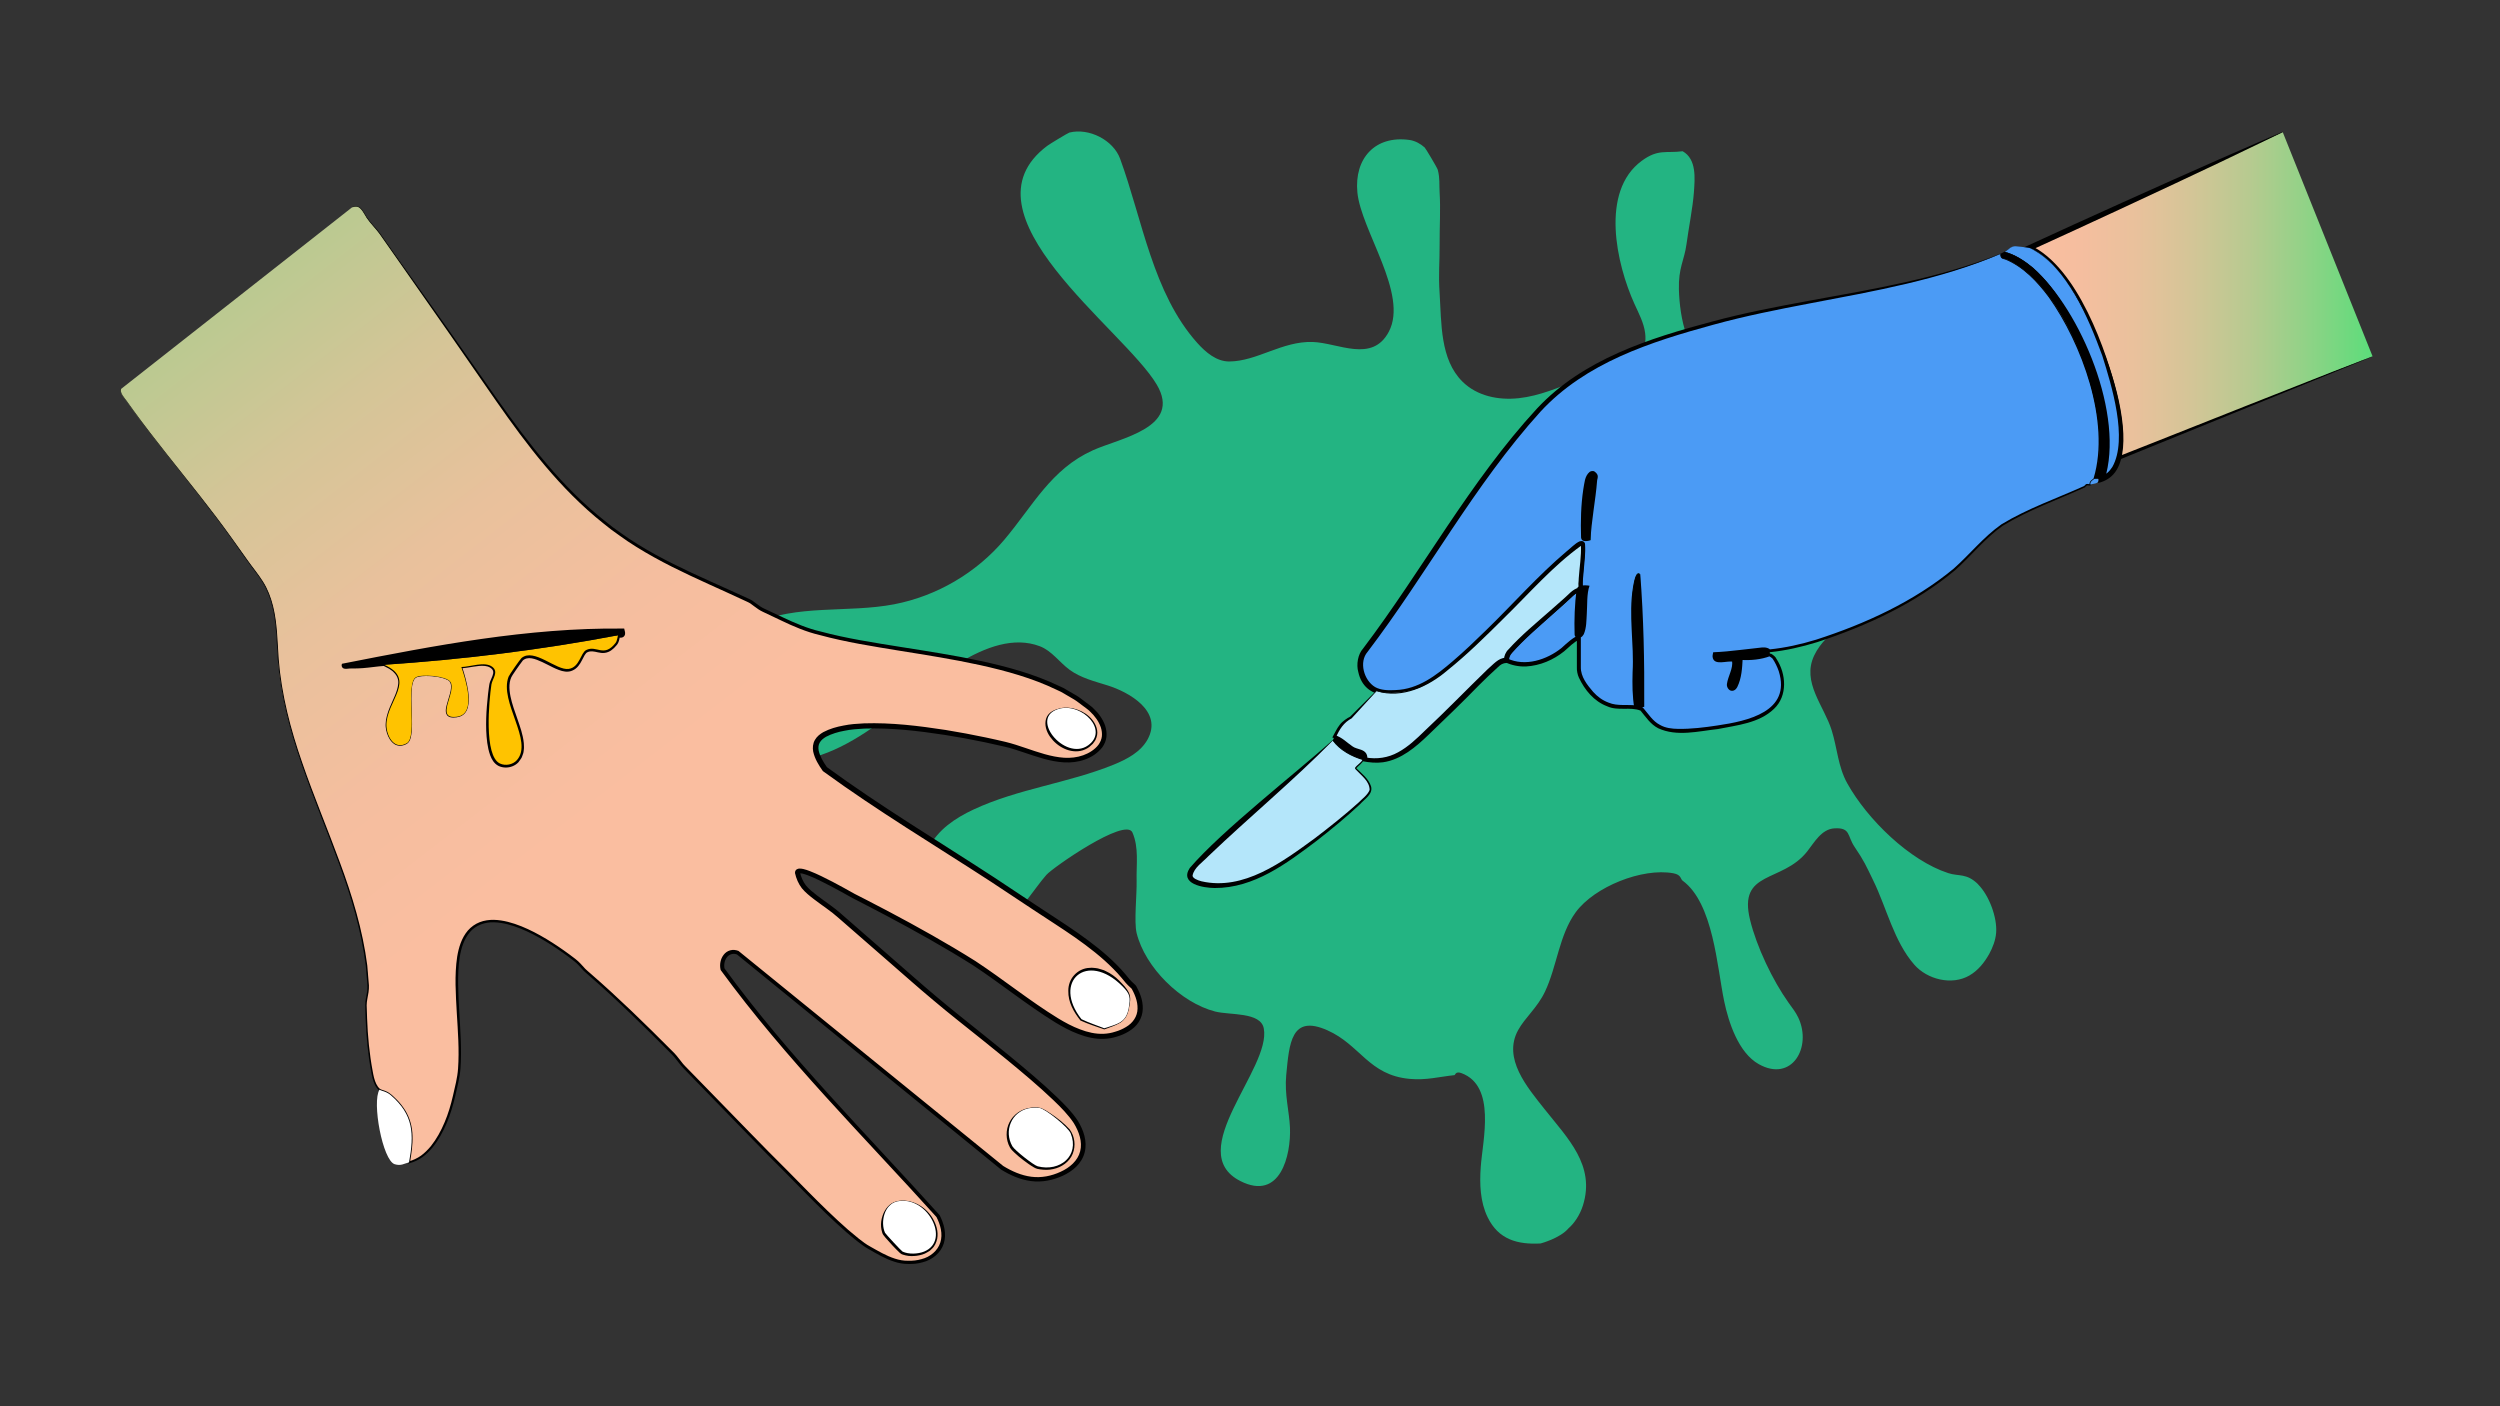 <?xml version="1.0" encoding="UTF-8"?>
<svg xmlns="http://www.w3.org/2000/svg" version="1.1" xmlns:xlink="http://www.w3.org/1999/xlink" viewBox="0 0 453.54 255.12">
  <rect x="0" y="0" width="453.54" height="255.12" fill="#333333" stroke="none"/>
  <!-- Generator: Adobe Illustrator 29.5.1, SVG Export Plug-In . SVG Version: 2.1.0 Build 141)  -->
  <defs>
    <style>
      .st0 {
        fill: url(#_Безымянный_градиент_61);
      }

      .st1 {
        fill: #4b9bf5;
      }

      .st2 {
        fill: #fff;
      }

      .st3 {
        fill: #ffc300;
      }

      .st4 {
        fill: #b4e6fa;
      }

      .st5 {
        fill: #23b482;
      }

      .st6 {
        fill: #77b6f3;
      }

      .st7 {
        fill: url(#_Безымянный_градиент_6);
      }
    </style>
    <linearGradient id="_Безымянный_градиент_6" data-name="Безымянный градиент 6" x1="368.17" y1="53.51" x2="430.42" y2="53.51" gradientUnits="userSpaceOnUse">
      <stop offset="0" stop-color="#fabea0"/>
      <stop offset=".15" stop-color="#f5be9f"/>
      <stop offset=".31" stop-color="#e9c19c"/>
      <stop offset=".47" stop-color="#d4c597"/>
      <stop offset=".64" stop-color="#b7ca90"/>
      <stop offset=".8" stop-color="#92d287"/>
      <stop offset=".97" stop-color="#64db7c"/>
      <stop offset="1" stop-color="#5bdd7a"/>
    </linearGradient>
    <linearGradient id="_Безымянный_градиент_61" data-name="Безымянный градиент 6" x1="115.28" y1="142.82" x2="2.06" y2="-3.46" xlink:href="#_Безымянный_градиент_6"/>
  </defs>
  <g id="_Слой_11" data-name="Слой_11">
    <path class="st5" d="M358.88,160.44c-2.11-2.09-3.52-1.41-5.43-2.04-7.04-2.29-14.66-9.72-18.32-16.28-1.68-3.01-1.82-6.37-2.82-9.59-1.38-4.47-5.5-8.75-3.19-13.61,1.11-2.35,3.15-4.13,5.21-5.72,7.67-5.92,17.63-9.04,24.93-15.08.56-.46,1.05-.98,1.44-1.6.51-.79.84-1.73.93-2.88.39-5.25-2.32-11.25-8.19-11.23-2.66,0-6.15,1.63-8.14,3.39-.65.58-1.39,1.96-2.04,2.71-2.41,2.81-4.46,5.92-6.78,8.82-3.23,4.04-6.18,8.93-10.52,12.21-4.65,3.52-9.46,4.15-7.48-3.42,1.27-4.84,6.91-12.91,8.5-17.62.41-1.2,1.55-7.73,1.36-8.82-.73-4.11-6.35-10.45-10.18-12.21-1.45-.67-4.18-1.25-6.11-2.04-3.18-1.3-4.59-.63-6.11-4.75-.89-2.41-1.29-5.56-1.36-8.14-.11-3.96.98-5.34,1.36-8.14.4-2.96,1.16-6.78,1.36-9.5.18-2.54.52-6.02-2.04-7.46-3.04.4-4.42-.46-7.41,1.73-7.61,5.58-4.58,18.77-1.36,25.91.78,1.73,1.71,3.43,1.96,5.31.9,6.77-7.71,6.89-12.06,8.53-3.52,1.33-7.06,2.91-10.85,3.32s-7.6-.42-10.21-2.99c-4.11-4.04-3.81-10.72-4.16-16.03-.24-3.64.02-5.51,0-8.82-.02-3.13.19-6.39,0-9.5-.09-1.48.07-2.5-.33-4.08-.09-.37-2.21-3.9-2.38-4.06-.73-.66-1.71-1.21-2.71-1.36-6.28-.9-10.09,3.34-9.5,9.5.67,6.94,9.3,18.45,5.71,25.27-3.02,5.75-9.2,2.01-13.85,1.87-5.52-.16-10.05,3.5-15.09,3.54-2.32.02-4.29-1.66-5.84-3.39-8.05-9.02-9.93-22.34-13.97-33.38-1.24-3.4-5.65-5.65-9.21-4.76-.23.06-3.6,2.09-4.03,2.42-16.41,12.34,13.92,33.23,19.88,43.3,4.62,7.81-6.58,9.68-11.56,11.91-7.64,3.44-10.91,10.1-16.1,16.25-5.08,6.01-12.26,10.21-19.98,11.7-8.46,1.62-17.65-.08-25.66,3.61-5.36,2.47-9.8,7.95-9.15,13.81.76,6.91,8.34,11.46,15.28,11.15s13.17-4.22,18.69-8.44c6.54-5,17.93-16.07,27.27-12.52,2.16.82,3.54,2.9,5.4,4.27,2,1.47,4.47,2.08,6.84,2.82,3.97,1.23,10.11,4.71,7.32,9.8-1.26,2.3-3.75,3.61-6.18,4.6-8.25,3.35-17.34,4.36-25.4,8.13-3.28,1.53-6.51,3.68-8.1,6.93-1.88,3.87-.88,8.94,2.33,11.8s8.37,3.27,11.99.94c2.96-1.89,4.68-5.17,6.99-7.81,1.15-1.32,14.37-10.52,15.61-7.69,1.2,2.75.69,5.81.76,8.73.06,2.56-.49,7.44,0,9.51,1.55,6.26,8.02,12.64,14.25,14.24,2.69.69,8.25.05,8.82,3.06,1.4,7.27-14.73,22.38-4.24,27.7,7.24,3.67,9.2-4.68,8.99-9.72-.12-2.86-1.01-5.99-.68-9.5.56-5.84.9-11.05,7.46-8.14,5.99,2.66,7.5,8.14,14.93,8.82,3.02.28,5.32-.38,8.14-.68.13-.01.19-.77,1.27-.36,6.32,2.35,3.84,12.12,3.49,17.02-.22,3.09-.11,6.31,1.24,9.1,1.97,4.09,5.45,5,9.61,4.78,0,0,3.55-.93,5.08-2.76,1-.85,2.05-2.37,2.61-4.14,2.28-7.26-2.75-12.16-6.93-17.43-3.21-4.05-7.64-9.22-4.84-14.35,1.27-2.32,3.49-4.07,4.88-6.99,2.18-4.59,2.58-10.34,5.6-14.44,3.4-4.61,12.05-8.08,17.69-7.05,1.47.27,1.29,1.06,1.68,1.34,5.59,4.09,6.25,15.68,7.54,21.86.8,3.84,2.59,9.35,6.26,11.42,6.01,3.38,9.7-3.04,7.2-8.41-.46-.98-1.14-1.84-1.78-2.73-2.91-4.09-5.8-10.18-6.98-15.02-2.22-9.06,5.77-6.64,10.35-12.4,1.3-1.64,2.6-4.08,4.97-4.21,2.96-.16,2.27,1.35,3.65,3.38,1.75,2.59,2.05,3.35,3.39,6.11,2.41,4.93,3.75,11.05,7.44,15.25,2.34,2.67,6.8,3.81,10,1.95,1.54-.89,2.71-2.33,3.58-3.9.65-1.19,1.15-2.48,1.26-3.83.22-2.77-1.27-6.81-3.29-8.81ZM286.1,162.17h0s0,0,0,0h0ZM330.77,149.31h0ZM178.21,165.73c-.4-.09-.98-.38-1.55-.73.82.21,1.73.54,2.58.89-.32-.03-.66-.07-1.02-.15Z"/>
  </g>
  <g id="_Слой_14" data-name="Слой_14">
    <g>
      <g>
        <path class="st1" d="M362.97,46.02c-.07,1.04.59.83,1.17,1.09,10.83,4.82,19.79,28.91,15.8,39.78-.03.08-.86.45-.69,1.04-.17.07-.53-.07-.69,0l-.35.35c-3.98,1.78-11.72,4.81-15.01,6.98-3.02,2-6.79,6.72-10.11,9.29-7.7,5.95-22.35,12.65-32.03,13.51-.06,0-.48-.43-1.17-.37-2.95.28-5.91.77-8.87.89-.53,2.09,1.94.95,3.47,1.21.25,1.47-.66,2.86-.9,4.15-.19,1.02.78,1.6,1.32.61.71-1.3.91-3.61.96-5.1,1.76.09,3.54-.06,5.2-.69.05.09.61.32.84.7,2.64,4.17,1.81,8.58-2.84,10.64-3.23,1.43-13.31,3.08-16.64,2.28-3.12-.75-4.1-3.62-4.8-3.86-2.14-.73-4.22.51-7.28-1.38-1.59-.98-3.92-3.91-3.92-5.78v-5.71c-1.61.69-2.46,2.1-4.05,3.05-2.8,1.66-6.04,2.56-9.11,1.11.05-.05,0-.81.49-1.41,2.39-2.86,7.77-7.22,10.76-10.03.46-.43,1.28-1.27,1.91-1.37-.34,2.71-.43,5.4-.35,8.14.04.32.45.26.7,0,1-1.01.46-6.83,1.03-8.49-.27-.05-.98.06-1.04,0-.33-.37.52-6.14.35-7.45-.05-.4.14-.7-.51-.51-.3.09-4.13,3.46-4.69,3.97-5.72,5.25-18.3,19.74-24.59,22.16-2.06.8-5.54,1.33-7.61.52-2.56-.99-4.01-5.11-2.01-7.38,9.32-12.48,17.52-26.46,27.15-38.65,9.87-12.48,19.21-15.93,34.16-20.21,17.91-5.13,36.97-5.97,53.94-13.07ZM288.52,97.97c0-3.6.69-7.16.88-10.74.03-.59.4-.89-.37-1.38-.72-.16-1.04,1.17-1.12,1.64-.43,2.47-.63,6.31-.79,8.91-.1,1.56-.25,1.74,1.4,1.57ZM297.52,104.2c-.97-1.11-1.37,3.84-1.4,4.31-.2,3.27.24,6.51.36,9.71s-.22,6.61.35,9.87l1.04-.21-.35-23.69Z"/>
        <g>
          <path d="M363,45.98c0,.71.23.87.85.98,3.31,1.34,5.85,4.07,7.97,6.87,5.99,8.46,10.64,21.05,8.71,31.46-.13.58-.28,1.12-.49,1.68-.15.16-.33.22-.46.37-.23.2-.26.43-.17.67-.19.08-.38.07-.53.05-.11-.02-.24-.03-.28,0,0,0,.04-.03.04-.03,0,0-.35.35-.35.35,0,.01-.03.02-.04.03-5,2.28-10.24,4.11-14.94,6.98-3.22,2.28-5.66,5.41-8.6,8.04-7.28,6.08-16.09,10.13-25.06,13.07-2.78.86-5.65,1.52-8.55,1.82.05.02-.2-.02-.17-.03-.19-.12-.37-.25-.58-.3-.26-.08-.8,0-1.08.03,0,0-1.17.13-1.17.13-2.29.26-4.77.62-7.07.71,0,0,.24-.2.24-.2-.08.33-.1.68.06.8.97.43,2.25-.18,3.38.11.37,1.65-.64,3.08-.88,4.57-.04.4.24.75.48.64.27-.09.48-.59.64-1.02.49-1.47.59-3.05.64-4.6,1.82.12,3.68-.01,5.37-.66,0,0,.35.13.35.13-.08-.1-.02-.03,0-.03.37.21.8.54.97.93,1.77,2.71,2.06,6.69-.44,9.06-2.69,2.6-6.68,2.97-10.17,3.67-3.53.38-7.44,1.43-10.84-.14-1.41-.72-2.27-2.07-3.21-3.2-1.82-.74-4.12.11-6.06-.79-2.37-.89-4.07-2.95-5.12-5.19-.26-.56-.4-1.29-.37-1.88,0-1.11,0-4.23,0-5.39,0,0,.51.33.51.33-1.05.44-1.86,1.34-2.81,2.15-1.98,1.59-4.38,2.61-6.93,2.76-1.28.05-2.57-.21-3.73-.75,0,0-.11-.62-.11-.62-.04.04-.08.1-.09.15,0,.01,0,0,0,0,0,0,0-.06,0-.06l.02-.15c.04-.77.6-1.45,1.07-1.94,1.59-1.73,3.34-3.29,5.08-4.85,0,0,3.48-3.09,3.48-3.09l1.71-1.56c.72-.72,1.5-1.45,2.63-1.56-.4,2.79-.49,5.93-.41,8.6.02-.01-.09-.16-.15-.15-.04,0,0,0,.02-.02.34-.24.36-.78.46-1.24.16-1.31.22-3.34.25-4.69.05-.81.05-1.59.3-2.47,0,0,.34.57.34.57-.15-.02-.61.03-.82.03-.07,0-.08.02-.28-.04-.13-.04-.23-.16-.21-.16-.15-.23-.17-.49-.17-.74,0-2.45.54-4.92.4-7.33,0,0,.01.09.12.18.08.07.15.05.14.06,0,0-.14.02-.18.04,0,0,.01,0,.02,0,.03-.02-.02.01-.05.03-6.01,4.75-10.98,10.57-16.46,15.93-3.99,3.75-7.82,7.95-12.9,10.26-3.94,1.4-9.78,1.78-10.9-3.41-.4-1.37-.07-3.25.86-4.27,10.79-14.25,19.37-30.32,31.55-43.54,8.35-8.95,20.36-12.74,31.84-15.8,5.78-1.56,11.66-2.68,17.54-3.76,11.78-2.15,23.56-4.06,34.75-8.57h0ZM362.94,46.06c-10.95,4.68-22.94,6.76-34.6,8.98-5.87,1.12-11.72,2.28-17.47,3.86-11.38,3.11-23.19,6.88-31.41,15.79-12.04,13.31-20.52,29.31-31.37,43.58-1.58,1.82-.67,5.15,1.37,6.37,1.02.58,2.41.63,3.7.55,4.13-.14,7.38-2.65,10.44-5.28,2.05-1.76,4.02-3.64,5.96-5.54,4.88-4.73,9.41-9.91,14.62-14.32.78-.6,1.48-1.41,2.38-1.84.25-.04.46-.13.76.07.18.14.21.31.23.4.13,1.69-.12,3.33-.25,4.96-.08.9-.2,1.94-.15,2.76,0-.01-.01-.03-.02-.04-.05-.02.07.03-.19-.13-.12-.03-.04,0-.03-.02.45-.04.96-.04,1.46.05-.53,1.4-.39,3.58-.5,5.11-.08,1.24-.04,2.48-.54,3.68-.14.23-.31.49-.61.61-.15.06-.31.12-.55.07-.28-.04-.53-.38-.51-.61-.08-2.73.01-5.48.36-8.2l.47.46c-.56.15-1.19.79-1.66,1.22,0,0-1.73,1.57-1.73,1.57-1.99,1.8-5.02,4.34-6.91,6.21-.83.92-2.05,1.75-2.45,2.92-.05.19-.05.41-.1.6-.02.06-.06.12-.1.16,0,0-.11-.62-.11-.62,3.25,1.56,7.19.25,9.85-1.88.99-.88,2.09-2,3.51-2.48.02,1.46-.02,4.5,0,5.94-.03,1.75,1.13,3.21,2.23,4.49.78.87,1.7,1.55,2.79,1.95,1.65.71,3.5.27,5.27.55.32.08.76.13.99.38.98,1.13,1.75,2.44,3.08,3.12.99.57,2.14.7,3.32.72,2.36.03,4.74-.26,7.1-.62,5.47-.8,13.41-2.51,11.13-9.83-.26-.77-.68-1.65-1.13-2.3-.14-.16-.39-.3-.58-.42-.05-.04-.06,0-.18-.17,0,0,.35.13.35.13-1.7.65-3.54.8-5.31.7l.3-.27c-.09,1.75-.19,3.59-.98,5.19-.14.24-.32.52-.67.64-.74.26-1.3-.56-1.21-1.19.2-1.46,1.17-2.82.93-4.25,0,0,.22.22.22.22-1.04-.3-3.54.84-3.75-.9-.02-.3.07-.55.11-.83,1.63-.06,3.26-.23,4.89-.42.76-.09,2.79-.33,3.52-.4.65-.1,1.39-.13,1.92.32,0,0,.01,0,0,0,.06,0-.18-.03-.1-.02,2.87-.29,5.71-.93,8.46-1.77,8.9-2.87,17.71-6.9,24.95-12.89,2.93-2.6,5.42-5.76,8.67-8.04,4.73-2.87,10-4.69,15.01-6.95-.15.12.32-.32.31-.32,0,0,.02-.02.02-.02,0,0,.02,0,.02,0,.19-.06.3-.02.42,0,.11.02.23.03.28,0,0,0-.08.16-.08.16-.1-.31.08-.63.27-.81.1-.1.21-.18.31-.25.04-.03.13-.09.12-.08l.05-.15c3.03-10.23-2.19-24.35-8.16-32.76-2.09-2.79-4.61-5.51-7.88-6.85-.23-.07-.51-.09-.72-.29-.19-.19-.22-.55-.17-.71h0Z"/>
          <path d="M288.48,97.93c-.13-3.56.46-7.21.58-10.77.03-.61.3-.67-.23-.99,0,0,.12.05.12.05-.29.03-.46.65-.54.96-.38,2.44-.57,6.13-.9,8.61-.07.57-.18,1.19-.21,1.7-.17.48.7.38,1.17.45h0ZM288.55,98c-.6.19-1.65.39-1.72-.48-.09-2.96-.03-5.86.41-8.79.21-1.04.22-2.36,1.15-3.12.21-.15.54-.2.8-.12.25.19.59.38.67.88.02.44-.12.63-.12.84-.28,3.63-1.04,7.14-1.19,10.79h0Z"/>
          <path d="M297.47,104.22c-.19-.2-.39-.12-.5.12-1.24,3.65-.64,7.64-.38,11.42.45,4.06-.08,8.26.63,12.27,0,0-.47-.32-.47-.32l1.04-.22-.33.41c-.29-7.9-.34-15.76.02-23.68h0ZM297.57,104.18c.61,7.86.77,15.81.72,23.7,0,0,0,.35,0,.35l-.33.06c-.28.05-1.19.22-1.45.27-.39-2.2-.39-4.44-.33-6.62.3-5.14-.77-10.3.07-15.41.12-.57.45-3.23,1.33-2.34h0Z"/>
        </g>
      </g>
      <g>
        <path class="st7" d="M430.42,64.64l-45.98,18.43c2.38-9.11-7.14-34.64-16.28-38.09l45.95-21.04"/>
        <path d="M430.44,64.69l-45.88,18.67s-.55.22-.55.22c.51-1.89.56-3.88.39-5.86-.87-9.45-7.41-28.03-16.41-32.28,0,0-1.07-.44-1.07-.44l1.04-.48c10.22-4.72,24.26-11.04,34.55-15.58,0,0,11.58-5.05,11.58-5.05l.04.09s-11.39,5.47-11.39,5.47c-10.17,4.83-24.12,11.32-34.37,15.98,0,0-.03-.91-.03-.91,8.47,3.89,13.93,19.13,15.9,27.77.71,3.56,1.31,7.25.49,10.87,0,0-.41-.36-.41-.36.04.04,46.19-18.4,46.11-18.1h0Z"/>
      </g>
      <g>
        <path class="st4" d="M249.73,125.32c2.08.81,5.55.27,7.61-.52,6.28-2.43,18.87-16.91,24.59-22.16.56-.51,4.39-3.89,4.69-3.97.65-.19.46.11.51.51.18,1.31-.68,7.08-.35,7.45-.24,0-.32.12-.35.35-.63.1-1.45.94-1.91,1.37-2.99,2.81-8.37,7.18-10.76,10.03-.5.6-.44,1.36-.49,1.41s-.8-.02-1.4.5c-3.52,3.01-6.92,6.92-10.37,10.07-4.21,3.85-7.69,8.65-13.86,7.44.25-1.6-1.4-1.4-2.32-2-1.07-.7-1.98-1.78-3.22-2.15.84-1.59,1.07-2.4,2.95-3.45l4.67-4.86Z"/>
        <path d="M249.72,125.27c4.6,1.34,9.25-.9,12.68-3.9,3.57-2.94,6.83-6.24,10.07-9.55,4.01-4.11,7.98-8.47,12.42-12.19.61-.44,1.13-1.16,1.9-1.34.1,0,.21-.05.44.07.24.18.21.39.22.46,0,.2,0,.23.02.41.08,2.31-.39,4.66-.39,6.96-.01.11.06.3-.02.19l-.27.61c-.05,0-.03.01.02-.03.03-.04,0,0,0,.06l-.02.26c-.89.05-1.92,1.32-2.6,1.9,0,0-2.38,2.14-2.38,2.14-2.55,2.31-5.2,4.52-7.47,7.1-.44.44-.54.85-.59,1.43-.01.05.01,0-.04.12-.06.21-.39.31-.36.29-.71.04-1.11.29-1.62.79-1.14,1.03-2.36,2.2-3.44,3.28-2.6,2.69-6.45,6.41-9.11,8.95-2.29,2.2-4.97,4.54-8.29,5.01-1.24.17-2.47.04-3.68-.19,0,0,.06-.38.06-.38.22-1.35-1.54-1.04-2.33-1.8-1.02-.75-1.83-1.68-2.91-2.02,0,0-.33-.11-.33-.11.45-.77.78-1.59,1.37-2.33.42-.58,1.43-1.25,1.85-1.43,0,0,4.8-4.77,4.8-4.77h0ZM249.74,125.37l-4.53,4.95c-1.44.76-2.21,1.99-2.85,3.45,0,0-.17-.4-.17-.4,1.3.39,2.18,1.37,3.14,2.01.43.34.98.41,1.62.65.31.12.68.3.91.68.23.38.22.8.18,1.14,0,0-.31-.44-.31-.44,2.03.37,4.1.07,5.9-.93,1.81-.98,3.34-2.43,4.85-3.91,3.64-3.39,7.83-7.71,11.41-11.17.92-.76,1.96-2.09,3.25-2.06.06-.03-.23.07-.28.24,0,0-.03.09-.03.08.04-.67.32-1.37.82-1.84,2.34-2.59,5.04-4.8,7.64-7.09,0,0,2.39-2.11,2.39-2.11.8-.66,1.58-1.72,2.71-2,0,0-.31.32-.31.32.02-.11.03-.27.19-.45.17-.18.4-.21.52-.21l-.27.61c-.33-.72-.1-1.29-.11-2,.13-1.96.5-4.09.39-6.03,0-.07-.03-.03.08.07.1.05.06.01.01.03-5.17,3.71-9.51,8.74-14.09,13.21-3.29,3.27-6.59,6.54-10.22,9.45-3.44,2.95-8.27,5.21-12.83,3.78h0Z"/>
      </g>
      <g>
        <path class="st4" d="M241.77,134.33c1.23,1.66,3.56,2.95,5.54,3.46-.1.48-1.38,1.39-1.38,1.56,0,.25,3.01,2.37,2.7,4.07-.2,1.09-6.44,6.15-7.74,7.17-5.57,4.41-13.97,10.93-21.42,10.02-6.22-.77-3.1-3.26-.39-5.86,7.33-7.02,15.4-13.54,22.69-20.42Z"/>
        <path d="M241.77,134.28c1.43,1.74,3.42,2.83,5.56,3.41,0,0,.12.03.12.03l-.04.1c-.28.7-.93,1.04-1.36,1.55.95.91,2.24,1.91,2.68,3.29.4,1.42-1.22,2.33-2.01,3.25-2.51,2.35-5.16,4.52-7.86,6.63-5.41,4.08-11.37,8.6-18.51,8.56-2.02-.02-6.41-.72-4.51-3.63,5.86-6.82,19.09-17.08,25.92-23.19h0ZM241.76,134.38c-7.15,7.27-15.13,13.86-22.52,20.92-1,1.08-2.65,2.09-2.89,3.56,0,.45.87.83,1.61,1.02,7.64,1.76,14.69-3.51,20.57-7.8,2.71-2.07,5.4-4.2,7.93-6.48.7-.72,1.65-1.37,2.01-2.29,0-1.61-1.56-2.65-2.55-3.75-.02-.03-.11-.11-.1-.25.36-.57,1.15-.93,1.39-1.54,0,0,.08.13.08.13-2.09-.61-4.22-1.75-5.52-3.52h0Z"/>
      </g>
      <g>
        <path class="st1" d="M368.17,44.98c9.13,3.45,18.65,28.98,16.28,38.09-.4,1.54-1.56,3.35-3.12,3.81,2.33-7.82.01-16.47-3.06-23.78-2.69-6.41-7.59-15.33-14.61-17.43.56-.24.97-.97,1.92-1.02.19-.01,2.46.29,2.58.33Z"/>
        <path d="M368.17,44.98c9.09,3.31,20.91,31.82,15.83,40.26-.72,1.23-1.92,2.05-3.39,2.39,1.3-4.02,1.49-8.33.81-12.52-1.73-9.7-7.62-25.99-17.76-29.4,0,0-.07-.02-.07-.02.39-.16.68-.49,1.05-.72,1.06-.67,2.38-.07,3.53.02h0ZM368.17,44.98c-1.15-.08-2.47-.66-3.51.01-.33.22-.6.53-.98.71,1.79.37,3.69,1.66,5.18,2.89,8.73,7.79,16.64,26.9,12.94,38.43,0,0-.6-.61-.6-.61.81-.24,1.51-.91,2.01-1.69,2.88-5.08-.14-14.84-1.83-20.21-2.5-6.77-6.37-16.25-13.2-19.54h0Z"/>
      </g>
      <path d="M363.66,45.67c7.01,2.1,11.91,11.01,14.61,17.43,3.07,7.32,5.39,15.97,3.06,23.78-.16.05-.48,0-.69,0-.23,0-.46,0-.69,0,3.98-10.87-4.97-34.96-15.8-39.78-.57-.26-1.23-.05-1.17-1.09.2-.08.43-.23.69-.35Z"/>
      <path d="M321.07,118.05c.05.2-.07.57,0,.69-1.65.63-3.44.78-5.2.69-.05,1.49-.25,3.8-.96,5.1-.55,1-1.51.42-1.32-.61.24-1.29,1.15-2.68.9-4.15-1.52-.26-4,.88-3.47-1.21,2.97-.12,5.92-.62,8.87-.89.69-.06,1.11.37,1.17.37Z"/>
      <path d="M247.66,137.79c-.11-.02-.24.03-.35,0-1.98-.51-4.31-1.81-5.54-3.46.03-.03.24-.5.35-.69,1.24.37,2.15,1.45,3.22,2.15.93.61,2.57.4,2.32,2Z"/>
      <path class="st1" d="M380.63,86.88c.22.98-.74.78-1.39,1.04-.17-.59.66-.96.69-1.04.23,0,.46,0,.69,0Z"/>
      <path class="st6" d="M378.21,88.27l.35-.35c-.1.04-.2.28-.35.35Z"/>
      <path d="M297.52,104.2l.35,23.69-1.04.21c-.57-3.26-.23-6.57-.35-9.87s-.56-6.45-.36-9.71c.03-.47.43-5.42,1.4-4.31Z"/>
      <path d="M288.52,97.97c-1.64.17-1.49-.01-1.4-1.57.16-2.6.36-6.44.79-8.91.08-.47.4-1.8,1.12-1.64.77.49.4.79.37,1.38-.19,3.58-.88,7.14-.88,10.74Z"/>
      <path d="M286.79,106.62c.06.07.77-.05,1.04,0-.57,1.66-.03,7.48-1.03,8.49-.25.25-.66.31-.7,0-.08-2.74,0-5.43.35-8.14.03-.22.11-.35.35-.35Z"/>
    </g>
    <g>
      <g>
        <path class="st0" d="M21.9,70.61c-.19.75.62,1.57,1.03,2.15,6.06,8.64,13.34,16.78,19.54,25.59.68.97,1.38,1.87,2.06,2.88,1.16,1.73,2.65,3.36,3.63,5.23,2.53,4.86,1.85,10.83,2.61,16.35,2.71,19.65,15.14,36.96,16.01,55.9.07,1.42-.44,2.59-.41,3.71.1,3.62.27,7.28.91,10.85.23,1.27.44,3.53,1.57,4.4.31.24,1.23.29,2.07,1.02,4.1,3.56,4.23,6.96,3.29,12.17,4.29-1.01,6.79-6.77,7.83-10.72.37-1.39,1.11-4.47,1.24-5.77.64-6.39-1.18-15.76,0-21.43,2.41-11.65,15.52-3.03,21.02,1.24.93.73,1.4,1.49,2.06,2.06,5.35,4.6,10.61,9.76,15.66,14.84.9.9,1.49,1.9,2.06,2.47,4.99,5.03,9.83,10.24,14.84,15.25.68.68,1.38,1.39,2.06,2.06,4.62,4.57,10.59,11.1,15.66,14.84.63.46,1.38.84,2.06,1.24,1.58.91,3.53,1.9,5.36,2.06,5.46.47,8.82-3.26,6.11-8.38-13.32-14.79-27.37-28.73-39.08-44.79-.41-1.78.9-3.7,2.75-2.99l47.98,39.02c3.13,1.94,6.3,2.76,9.85,1.48,4.68-1.69,6.19-5.2,3.64-9.61-2.83-4.89-19.25-17.12-24.65-21.71-.75-.64-1.68-1.38-2.47-2.06-5.44-4.61-10.76-9.27-16.07-14.01-1.61-1.43-4.92-3.41-6.18-4.95-.6-.73-1.04-1.75-1.24-2.67,0-1.68,9.72,4.02,10.31,4.32,6.99,3.55,13.88,7.27,20.57,11.37,5.49,3.37,13.96,10.42,19.04,12.7,2.39,1.07,4.82,1.73,7.37,1.08,4.69-1.21,6.14-4.41,3.71-8.65-.04-.08-.88-.78-1.24-1.24-4.44-5.67-11.42-9.63-17.31-13.6-.82-.55-1.65-1.1-2.47-1.65-11.6-7.79-23.79-14.86-35.03-23.08-2.98-4.17-1.99-6.18,2.78-7.32,7.42-1.76,22.3.98,29.95,2.81,4.83,1.16,10.26,4.4,15.07,2.03,4.21-2.07,3.39-5.91.2-8.65-11.48-9.81-36.36-9.63-50.66-14.05-2.76-.85-5.8-2.47-8.47-3.68-1.01-.46-2.02-1.44-2.47-1.65-7.58-3.57-15.55-6.67-22.56-11.45-13.73-9.36-21.58-22.81-31.02-35.95-.34-.47-.58-.89-.82-1.24-4.3-6-8.45-12.17-12.78-18.13-.48-.66-1.43-1.66-2.06-2.47-.75-.97-1.36-3.02-2.87-2.27M192.38,128.53c3.99-.9,8.8,3.97,5.03,6.68-4.24,3.05-11.1-5.31-5.03-6.68ZM81.66,123.66c-.81-1.05-5.2-1.39-6.22-.79-1.98,1.17.34,10.79-1.64,11.96-2.31,1.36-3.71-1.31-3.72-3.3-.02-4.33,5.58-8.29-.41-10.93-2.04.14-3.73.51-5.98.41-.5-.02-1.53.31-1.44-.41,16.7-3.23,33.59-6.43,50.69-6.18.36,1.21-.7.69-.82.82-.08.09-.13.96-.45,1.38-2.14,2.75-3.41.36-5.32,1.29-1.05.52-1.18,3.13-3.18,3.43-2.26.35-6.28-3.86-8.56-1.98-.24.2-2.23,3.05-2.36,3.4-1.74,4.55,4.55,11.68,1.52,15.12-.74.84-2.07,1.09-3.07.63-2.97-1.36-1.98-11.51-1.56-14.33.16-1.06,1.38-2.29.15-3.22-1.37-1.04-4.02.02-5.6.04.74,2.17,2.81,8.46-.71,9-4.36.66.03-4.62-1.31-6.36ZM162.7,217.97c5.47-1.25,9.88,7.08,4.96,9.08-1.13.46-2.81.53-3.92.01-.21-.1-3.08-3.2-3.18-3.41-.87-1.92-.14-5.15,2.14-5.67ZM186.61,201.07c.65-.13,1.28-.17,1.93-.08,1.16.17,5.24,3.49,5.7,4.62,1.65,4.05-1.94,7.02-5.98,5.98-.74-.19-4.19-2.92-4.6-3.64-1.57-2.76-.2-6.23,2.95-6.88ZM204.76,182.95c-.49,2.69-2.22,2.85-4.43,3.6-1.39-.55-2.76-1-4.12-1.65-5.39-6.82.99-12.45,7.42-5.98,1.4,1.41,1.51,1.95,1.13,4.03Z"/>
        <g>
          <path d="M21.95,70.62c-.09.38.08.77.29,1.1.21.34.47.64.71.97l1.41,1.96c.95,1.3,1.91,2.59,2.9,3.87,1.96,2.56,3.97,5.07,5.98,7.6,2.01,2.52,4.01,5.05,5.96,7.62,1.95,2.57,3.81,5.21,5.67,7.83.92,1.31,1.97,2.55,2.83,3.92.87,1.37,1.45,2.91,1.84,4.48.78,3.16.79,6.41,1.02,9.62.51,6.42,2.15,12.7,4.27,18.78,2.1,6.09,4.61,12.04,6.83,18.09,2.25,6.04,4.14,12.26,4.97,18.68l.2,2.42.1,1.21c.02.41-.02.83-.07,1.23-.11.81-.34,1.59-.34,2.37l.08,2.41c.12,3.22.42,6.42,1.02,9.59.14.79.3,1.57.64,2.27.17.35.39.67.67.9.26.17.72.25,1.08.42.8.32,1.38.96,1.95,1.51.58.57,1.08,1.23,1.53,1.92.87,1.39,1.32,3.04,1.35,4.68.06,1.64-.2,3.25-.47,4.84l-.22-.21c.79-.21,1.54-.57,2.22-1.04.67-.49,1.25-1.08,1.79-1.72,1.04-1.3,1.85-2.79,2.5-4.34.66-1.55,1.13-3.16,1.51-4.8.37-1.64.82-3.29.93-4.95.24-3.35-.03-6.73-.23-10.11-.18-3.37-.44-6.78.07-10.18.28-1.68.79-3.4,1.94-4.75.58-.66,1.32-1.19,2.14-1.51.82-.32,1.71-.44,2.57-.43,1.74.05,3.41.54,4.99,1.17,1.59.64,3.09,1.44,4.55,2.31,1.46.88,2.86,1.83,4.23,2.84.67.51,1.39,1,1.98,1.65.3.31.57.64.85.93.28.28.62.55.93.83,2.56,2.22,5.05,4.52,7.5,6.86,2.45,2.34,4.85,4.72,7.24,7.12.62.58,1.18,1.27,1.68,1.94.26.34.5.66.8.94l.89.91,3.54,3.63c4.74,4.83,9.4,9.73,14.21,14.49,2.38,2.41,4.73,4.84,7.16,7.18,1.22,1.17,2.45,2.32,3.72,3.43.64.55,1.29,1.09,1.94,1.61.68.52,1.31,1.03,2.05,1.42,1.48.83,2.92,1.7,4.49,2.2.79.26,1.58.4,2.41.39.82.02,1.64-.06,2.42-.29,1.57-.39,2.95-1.51,3.42-3.02.49-1.53.03-3.21-.71-4.65l.04.06c-13.26-14.7-27.4-28.72-39.14-44.79l-.04-.06-.02-.07c-.2-.91-.03-1.91.56-2.68.29-.38.71-.69,1.21-.82.49-.13,1-.07,1.45.1l.05.02.04.04,48,38.99-.04-.03c1.58.97,3.3,1.73,5.11,1.96,1.81.24,3.65-.13,5.31-.9,1.65-.74,3.13-2.01,3.55-3.72.44-1.71-.21-3.56-1.15-5.1-1-1.51-2.34-2.87-3.69-4.16-1.36-1.3-2.77-2.56-4.2-3.79-2.87-2.46-5.81-4.84-8.77-7.21-2.95-2.37-5.95-4.7-8.84-7.15-2.91-2.42-5.73-4.96-8.6-7.44l-8.57-7.47c-1.37-1.24-2.97-2.25-4.49-3.42-.76-.59-1.52-1.18-2.18-1.98-.63-.82-1.02-1.76-1.24-2.74v-.06s0-.03,0-.03c0-.11.03-.23.07-.33.06-.1.17-.23.26-.28.2-.11.35-.12.49-.13.26,0,.47.04.68.08.41.09.78.23,1.14.36.73.28,1.43.6,2.12.93,1.38.66,2.73,1.38,4.06,2.11l1.99,1.11,2.02,1.03,4.05,2.11c5.38,2.85,10.69,5.81,15.86,9.06,5.1,3.36,9.83,7.21,14.97,10.37,1.29.78,2.6,1.49,3.99,2.01,1.38.53,2.83.87,4.27.81.72-.03,1.42-.15,2.12-.38.7-.2,1.37-.49,1.97-.86,1.23-.71,2.07-1.94,2.08-3.32.02-.68-.11-1.39-.35-2.06-.12-.34-.26-.67-.42-1l-.25-.48s-.06-.11-.05-.09c.06.08-.02-.01-.03-.02l-.2-.19c-.28-.26-.57-.52-.84-.84l-.73-.88c-.48-.57-.98-1.13-1.51-1.65-2.1-2.14-4.5-3.98-6.97-5.72-2.48-1.73-5.05-3.34-7.59-5.03l-7.59-5.03c-10.18-6.62-20.62-12.87-30.47-20.05l-.07-.05-.05-.06c-.72-1.03-1.42-2.13-1.72-3.48-.13-.68-.07-1.47.31-2.12.37-.65.95-1.09,1.53-1.42,1.18-.62,2.4-.96,3.65-1.19,1.24-.26,2.5-.34,3.74-.4,4.99-.16,9.92.45,14.8,1.2,2.44.4,4.87.85,7.28,1.36,1.21.25,2.41.53,3.61.81,1.22.3,2.4.69,3.57,1.09,2.33.79,4.65,1.62,7.03,1.78,1.18.07,2.37-.06,3.46-.45,1.09-.39,2.13-1.04,2.79-1.93.31-.45.54-.96.6-1.5.06-.54-.02-1.1-.19-1.64-.38-1.07-1.08-2.05-1.95-2.86-.41-.42-.94-.75-1.41-1.12-.49-.35-.95-.75-1.47-1.06l-1.57-.92c-.26-.15-.52-.31-.79-.46l-.83-.39c-4.39-2.12-9.15-3.43-13.94-4.49-4.8-1.05-9.66-1.81-14.52-2.59-4.86-.8-9.74-1.55-14.52-2.85-2.41-.56-4.74-1.56-6.95-2.62l-3.33-1.58c-.6-.27-1.12-.65-1.61-1.02-.25-.19-.49-.38-.73-.54-.19-.13-.52-.26-.78-.39-4.45-2.09-8.99-4.02-13.4-6.24-2.2-1.11-4.37-2.3-6.47-3.61-1.05-.65-2.08-1.34-3.08-2.07l-1.5-1.08-1.45-1.15c-3.87-3.08-7.34-6.63-10.52-10.4-3.19-3.77-6.09-7.76-8.91-11.8l-8.42-12.14-8.47-12.1-4.24-6.05c-.72-.99-1.62-1.84-2.32-2.87-.33-.52-.6-1.08-.99-1.54-.2-.23-.43-.43-.72-.5-.28-.08-.59-.01-.86.11l-.04-.09c.28-.14.61-.21.93-.13.32.08.57.3.77.53.41.48.68,1.04,1.01,1.55.69,1,1.6,1.85,2.34,2.85l4.27,6.02,8.54,12.05,8.49,12.09c2.85,4.01,5.76,7.98,8.96,11.71,3.18,3.74,6.64,7.26,10.49,10.3l1.44,1.14,1.5,1.07c.99.72,2.01,1.4,3.06,2.04,2.08,1.29,4.24,2.47,6.44,3.56,4.39,2.2,8.93,4.12,13.4,6.19.29.14.54.22.87.43.27.19.51.38.76.56.49.37.97.72,1.5.95l3.35,1.57c2.23,1.05,4.46,2.01,6.85,2.56,4.73,1.27,9.61,2.01,14.46,2.79,4.86.77,9.74,1.52,14.57,2.55,4.82,1.05,9.63,2.35,14.13,4.5l.85.39c.27.15.54.31.81.47l1.62.94c.54.32,1.01.73,1.52,1.1.49.39,1.02.72,1.48,1.17.94.87,1.73,1.93,2.17,3.19.2.63.3,1.31.23,2-.07.69-.36,1.34-.74,1.89-1.68,2.16-4.46,2.9-6.98,2.75-2.56-.16-4.93-1.02-7.26-1.8-1.16-.39-2.32-.78-3.5-1.05-1.19-.28-2.39-.55-3.59-.8-2.4-.5-4.82-.95-7.24-1.33-4.84-.74-9.75-1.32-14.61-1.15-1.21.06-2.43.15-3.59.39-1.17.21-2.35.56-3.35,1.09-.48.28-.91.62-1.15,1.05-.25.42-.29.92-.2,1.45.23,1.06.85,2.11,1.54,3.08l-.11-.11c9.79,7.15,20.22,13.41,30.41,20.05l7.6,5.04c2.52,1.68,5.1,3.3,7.6,5.05,2.49,1.76,4.94,3.63,7.1,5.83.55.54,1.06,1.12,1.56,1.71.51.63.91,1.14,1.49,1.64l.21.2c.05.05.04.03.17.18.06.1.06.1.09.16l.27.53c.18.35.33.72.47,1.1.27.75.42,1.57.4,2.4-.02.83-.27,1.68-.73,2.39-.45.72-1.1,1.27-1.79,1.69-.69.43-1.43.74-2.19.96-.75.25-1.56.38-2.35.41-1.61.06-3.18-.32-4.63-.88-1.45-.54-2.83-1.29-4.14-2.08-5.22-3.22-9.94-7.08-14.98-10.4-5.11-3.22-10.43-6.19-15.78-9.03l-4.04-2.11-2.04-1.05-1.99-1.11c-1.33-.73-2.66-1.44-4.02-2.1-.68-.33-1.36-.64-2.05-.9-.34-.13-.69-.25-1.03-.33-.17-.04-.33-.06-.45-.06-.05,0-.09.02-.06,0,0,0,.06-.04.06-.07.02-.01.03-.04.01-.05v-.09c.18.86.55,1.71,1.07,2.4.54.67,1.28,1.26,2.02,1.83,1.48,1.14,3.1,2.16,4.54,3.47l8.56,7.47c2.87,2.48,5.68,5.01,8.59,7.44,2.88,2.44,5.87,4.77,8.82,7.15,2.96,2.37,5.9,4.76,8.78,7.23,1.44,1.24,2.86,2.5,4.23,3.82,1.37,1.32,2.73,2.67,3.82,4.33.99,1.64,1.75,3.67,1.23,5.71-.25,1-.82,1.9-1.53,2.6-.72.7-1.57,1.24-2.46,1.65-1.77.81-3.78,1.22-5.74.96-1.96-.25-3.79-1.07-5.42-2.08h-.02s-.02-.03-.02-.03l-47.95-39.05.1.06c-.68-.27-1.42-.09-1.86.49-.44.56-.59,1.37-.43,2.09l-.06-.13c11.67,16.02,25.78,30.05,39.03,44.78l.03.03.02.03c.78,1.53,1.3,3.37.75,5.12-.54,1.75-2.14,3.01-3.84,3.42-.85.25-1.73.33-2.6.31-.87,0-1.76-.15-2.58-.43-1.66-.53-3.14-1.43-4.6-2.26-.76-.41-1.45-.96-2.12-1.47-.67-.53-1.32-1.07-1.96-1.63-1.28-1.11-2.52-2.27-3.74-3.45-2.44-2.36-4.79-4.79-7.16-7.2-4.8-4.76-9.46-9.67-14.19-14.5l-3.54-3.64-.88-.91c-.31-.31-.58-.66-.84-.99-.51-.68-1.02-1.31-1.63-1.89-2.38-2.4-4.78-4.78-7.22-7.12-2.44-2.34-4.92-4.63-7.47-6.85-.31-.28-.64-.54-.96-.86-.31-.31-.57-.64-.86-.94-.55-.61-1.23-1.08-1.91-1.6-1.35-1-2.75-1.95-4.19-2.82-1.44-.86-2.93-1.66-4.48-2.28-1.55-.63-3.18-1.1-4.83-1.15-1.64-.05-3.3.52-4.36,1.77-1.07,1.25-1.58,2.89-1.85,4.52-.5,3.31-.25,6.71-.08,10.08.19,3.37.46,6.76.21,10.17-.13,1.72-.58,3.36-.95,5.01-.39,1.65-.87,3.29-1.54,4.86-.66,1.57-1.48,3.08-2.56,4.42-.55.66-1.16,1.27-1.86,1.78-.71.5-1.5.88-2.35,1.1l-.27.07.05-.28c.27-1.58.53-3.17.47-4.76-.03-1.59-.46-3.16-1.29-4.5-.43-.66-.91-1.3-1.48-1.86-.57-.56-1.11-1.16-1.83-1.44-.36-.17-.73-.2-1.16-.47-.35-.28-.59-.64-.77-1.02-.36-.76-.52-1.57-.66-2.37-.6-3.17-.89-6.41-1.01-9.63l-.08-2.42c0-.85.24-1.63.34-2.41.06-.39.09-.79.07-1.18l-.1-1.2-.2-2.4c-.82-6.38-2.68-12.59-4.92-18.62-2.21-6.05-4.71-12-6.8-18.11-2.11-6.09-3.75-12.39-4.25-18.84-.22-3.21-.23-6.46-1-9.59-.38-1.56-.96-3.07-1.81-4.43-.85-1.36-1.9-2.59-2.82-3.92-1.86-2.63-3.71-5.27-5.66-7.84-1.94-2.58-3.94-5.1-5.94-7.63-2-2.53-4.01-5.05-5.97-7.61-.98-1.28-1.94-2.57-2.89-3.88l-1.41-1.97c-.23-.32-.5-.63-.71-.98-.21-.34-.4-.75-.3-1.18l.1.02Z"/>
          <path d="M192.37,128.48c1.05-.22,2.14-.08,3.14.28,1.01.35,1.95.97,2.65,1.82.67.84,1.18,2.05.76,3.21-.1.28-.21.56-.4.78-.09.12-.17.24-.26.36l-.32.29c-.39.42-.93.7-1.48.89-1.13.37-2.37.18-3.39-.3-1.04-.48-1.92-1.23-2.58-2.16-.64-.91-1.07-2.14-.7-3.3.18-.57.6-1.03,1.07-1.3.47-.28.99-.44,1.51-.55ZM192.39,128.58c-.5.14-.99.34-1.39.66-.39.32-.64.77-.69,1.23-.11.94.41,1.83.99,2.58.59.77,1.36,1.41,2.21,1.86.84.46,1.83.66,2.73.43.44-.13.89-.32,1.23-.66l.28-.23.22-.27c.17-.17.26-.38.34-.6.38-.86.03-1.89-.54-2.69-1.15-1.59-3.29-2.8-5.38-2.31Z"/>
          <path d="M81.62,123.69c-.24-.29-.62-.44-.98-.57-.37-.13-.75-.22-1.13-.29-.77-.14-1.55-.2-2.33-.19-.39.01-.78.03-1.16.11-.19.04-.37.09-.54.18-.15.1-.28.23-.37.4-.35.68-.4,1.49-.45,2.26-.06,1.56.04,3.13.08,4.7.02.79.02,1.57-.04,2.36-.04.39-.09.79-.19,1.18-.1.38-.26.79-.62,1.05-.66.45-1.61.59-2.33.12-.69-.46-1.1-1.21-1.35-1.96-.13-.38-.2-.78-.24-1.18-.04-.4.02-.8.05-1.2.13-.79.38-1.55.67-2.28.58-1.46,1.42-2.85,1.56-4.36.08-.75-.23-1.48-.77-2-.23-.3-.59-.47-.88-.7-.33-.19-.68-.35-1.02-.53l.09.02c-1.28.09-2.55.3-3.85.4-.65.05-1.3.07-1.96.06-.32-.02-.58.03-.95.06-.17,0-.36.02-.59-.07-.27-.1-.38-.47-.33-.66l.05-.18.14-.03c8.36-1.65,16.74-3.28,25.2-4.48,8.45-1.2,16.99-1.97,25.54-1.88h.32s.07.3.07.3c.05.21.13.41.08.74-.02.16-.15.39-.34.5-.19.11-.35.11-.48.12-.13,0-.23-.01-.32-.02-.03,0-.08,0-.05,0h.04c.06-.02.11-.06.15-.1.03-.03.06-.08.07-.1h0s-.1.5-.1.5c-.04.19-.1.39-.19.6-.05.11-.1.21-.18.32l-.19.23c-.25.3-.53.59-.87.83-.33.25-.76.43-1.2.49-.44.06-.87,0-1.24-.09-.74-.17-1.34-.3-1.88-.04-.42.13-.7.87-1.06,1.52-.34.66-.82,1.43-1.67,1.8-.4.2-.87.25-1.31.21-.43-.05-.82-.16-1.18-.3-.73-.27-1.39-.62-2.04-.95-.65-.33-1.3-.65-1.94-.89-.64-.24-1.31-.39-1.86-.25-.13.06-.28.06-.39.15-.09.07-.29.16-.3.21-.2.25-.43.56-.63.85-.42.59-.84,1.19-1.23,1.79-.72,1.04-.66,2.52-.39,3.88.28,1.38.79,2.75,1.27,4.13.47,1.39,1,2.79,1.15,4.36,0,.4.07.78,0,1.19-.03.2-.04.41-.09.61l-.21.59c-.05.21-.18.38-.3.55-.12.17-.23.35-.37.52-.31.33-.68.57-1.08.73-.8.32-1.72.32-2.52-.05-.86-.44-1.27-1.24-1.54-1.96-.52-1.48-.64-2.98-.71-4.46-.05-1.49,0-2.96.12-4.44.06-.74.13-1.47.21-2.2l.14-1.1c.06-.35.08-.75.23-1.14.27-.72.69-1.37.55-1.91-.06-.25-.28-.49-.56-.65-.27-.16-.59-.25-.93-.29-1.39-.14-2.81.37-4.33.42l.19-.27c.47,1.45.89,2.93,1.11,4.45.1.76.14,1.54.05,2.31-.09.76-.38,1.58-1.07,2.03-.33.24-.73.32-1.11.39-.38.05-.78.07-1.17-.04-.19-.06-.38-.16-.52-.33-.13-.17-.2-.37-.23-.57-.05-.4.02-.79.11-1.16.18-.75.44-1.46.63-2.19.17-.71.38-1.54-.04-2.16ZM81.7,123.63c.47.69.25,1.54.09,2.25-.18.74-.44,1.46-.6,2.2-.08.37-.14.74-.09,1.1.04.36.29.64.64.73.69.15,1.52.03,2.1-.35.61-.4.87-1.16.95-1.88.08-.74.02-1.49-.09-2.23-.25-1.49-.7-2.93-1.2-4.36l-.09-.26h.28c1.41-.08,2.83-.64,4.39-.54.75.07,1.68.37,2,1.3.14.46,0,.89-.11,1.26-.13.37-.29.7-.4,1.02-.11.3-.12.64-.17,1.02l-.11,1.09c-.07.72-.12,1.45-.16,2.18-.07,1.45-.09,2.91-.03,4.35.08,1.43.23,2.89.71,4.18.24.63.61,1.21,1.09,1.43.53.24,1.2.24,1.76,0,.28-.11.53-.28.72-.5.09-.12.17-.26.26-.38.09-.13.19-.25.22-.41l.16-.44c.04-.15.04-.32.07-.48.07-.31,0-.66,0-1-.13-1.36-.63-2.74-1.1-4.12-.48-1.38-1-2.77-1.31-4.26-.14-.75-.25-1.52-.19-2.31l.05-.6c.04-.2.1-.39.15-.59.07-.2.07-.37.22-.63.1-.18.2-.33.31-.49.41-.62.83-1.23,1.26-1.83.22-.3.42-.59.68-.91.4-.4.76-.55,1.21-.68.89-.21,1.71.03,2.43.28.73.27,1.39.61,2.05.95.65.34,1.29.68,1.93.92.66.24,1.24.38,1.77.12.53-.22.91-.75,1.24-1.38.17-.31.33-.64.53-.99.11-.17.22-.35.38-.52.15-.16.41-.35.6-.41.83-.39,1.77-.16,2.42,0,.69.16,1.24.14,1.75-.25.26-.17.5-.41.71-.68l.16-.19s.06-.09.09-.16c.06-.13.1-.28.14-.45.04-.18.06-.31.13-.57l.03-.07s.06-.11.1-.16c.06-.05.13-.1.21-.13.05-.01.07-.01.11-.02.13-.01.17,0,.22,0,.1,0,.18.02.23.02.05,0,.09-.01.05,0-.04.01-.06.08-.05.06.01-.03-.01-.2-.05-.34l.39.3c-8.5-.16-17.01.56-25.44,1.7-8.44,1.14-16.82,2.72-25.2,4.31l.2-.21c0,.13,0,.12.04.15.07.03.22.04.36.04.28-.01.66-.07.98-.04.64.02,1.27.01,1.91-.03,1.28-.08,2.56-.27,3.86-.35h.06s.04.02.04.02c.35.19.72.36,1.06.57.32.26.69.44.94.77.59.57.93,1.44.83,2.27-.18,1.64-1.06,3.01-1.64,4.45-.6,1.42-1.04,3-.53,4.49.23.73.63,1.43,1.25,1.86.64.42,1.48.3,2.11-.11.29-.2.45-.58.55-.94.1-.37.15-.76.19-1.14.06-.78.07-1.56.05-2.34-.02-1.57-.12-3.14-.05-4.71.05-.78.09-1.59.47-2.32.09-.18.24-.33.42-.45.19-.09.38-.15.58-.19.39-.08.79-.09,1.18-.1.79,0,1.58.07,2.35.21.39.08.77.16,1.15.3.37.13.75.29,1.02.61Z"/>
          <path d="M162.69,217.92c2.51-.54,5.16.85,6.49,3.06.65,1.1,1.1,2.42.84,3.78-.16.65-.44,1.34-.97,1.8-.13.12-.25.25-.38.36l-.44.26c-.29.18-.6.33-.93.42-.65.2-1.31.28-1.98.27-.34,0-.68-.04-1.02-.12-.17-.04-.34-.09-.51-.14l-.25-.1c-.21-.13-.23-.18-.31-.23-.94-.89-1.77-1.8-2.6-2.76l-.3-.38-.08-.1s-.11-.16-.12-.2l-.09-.25c-.12-.33-.16-.68-.2-1.02-.05-.68.05-1.35.26-1.98.39-1.24,1.32-2.39,2.6-2.66ZM162.71,218.01c-.6.15-1.11.53-1.46,1.02-.35.49-.54,1.08-.64,1.66-.09.59-.07,1.18.05,1.74.06.28.14.55.25.8l.08.19s0-.02,0,0l.07.08.31.33c.83.9,1.7,1.84,2.53,2.7.04.05.13.11.05.07l.18.08c.12.05.25.09.39.13.27.07.55.12.84.14.57.04,1.17,0,1.73-.14.28-.06.54-.18.78-.32l.38-.19c.11-.08.21-.18.31-.27.44-.34.68-.87.84-1.41.27-1.11-.07-2.35-.64-3.39-.57-1.06-1.42-1.99-2.47-2.63-.28-.13-.54-.3-.83-.4-.3-.08-.58-.21-.89-.25-.31-.02-.62-.06-.92-.06l-.92.11Z"/>
          <path d="M186.6,201.02c.71-.14,1.46-.2,2.18-.02.69.26,1.31.66,1.91,1.07,1.21.82,2.36,1.71,3.37,2.82.93,1.28,1.13,2.94.55,4.42-.59,1.49-2.05,2.47-3.55,2.78-.76.18-1.55.16-2.31.06l-.57-.1c-.26-.07-.45-.18-.61-.27-.34-.19-.65-.4-.96-.61-.61-.43-1.19-.87-1.76-1.34-.28-.24-.56-.48-.83-.74-.27-.27-.54-.49-.81-.94-.77-1.4-.78-3.17-.08-4.54.68-1.39,2.04-2.32,3.47-2.59ZM186.62,201.12c-1.42.29-2.58,1.39-3,2.69-.44,1.31-.21,2.73.46,3.85.1.18.39.45.63.68.26.24.53.47.8.69.54.46,1.1.91,1.67,1.33.28.21.57.42.85.6.15.09.27.16.37.19l.49.11c.66.12,1.35.17,2.01.04,1.31-.23,2.58-1.01,3.11-2.25.27-.61.37-1.29.32-1.96-.06-.34-.09-.68-.22-1-.09-.36-.22-.6-.44-.88-.88-1.09-1.99-2.06-3.1-2.96-.57-.43-1.16-.87-1.82-1.14-.68-.18-1.43-.12-2.13.02Z"/>
          <path d="M204.81,182.96c-.1.5-.25,1.01-.51,1.46-.26.45-.63.83-1.07,1.12-.89.55-1.9.82-2.85,1.19l-.06.02-.07-.03c-1.39-.5-2.81-.93-4.18-1.56l-.06-.03-.04-.05c-1.17-1.48-2.21-3.27-2.16-5.32-.02-1.01.34-2.07,1.06-2.85.7-.78,1.74-1.3,2.79-1.32.26-.05.52-.02.77,0,.25.03.52.04.76.1.47.17.99.24,1.42.49.91.42,1.71,1,2.39,1.68.67.7,1.37,1.34,1.81,2.26.43.95.15,1.94-.01,2.84ZM204.71,182.95c.13-.9.31-1.91-.2-2.66-.48-.74-1.28-1.3-1.99-1.84-.35-.3-.75-.5-1.13-.74-.37-.27-.79-.41-1.18-.6-.39-.23-.82-.26-1.23-.4-.21-.05-.42-.04-.63-.07-.21-.03-.42-.06-.62-.02-1.68,0-3.12,1.42-3.13,3.18-.12,1.75.76,3.48,1.83,4.93l-.1-.08c1.3.65,2.7,1.14,4.06,1.74h-.13c.98-.31,2-.48,2.89-.97.44-.25.81-.6,1.06-1.04.25-.44.4-.93.5-1.42Z"/>
        </g>
      </g>
      <path class="st2" d="M74.21,210.87c-.92.22-1.43.69-2.6.34-2.19-.66-4.17-11.34-2.76-13.53.31.24,1.23.29,2.07,1.02,4.1,3.56,4.23,6.96,3.29,12.17Z"/>
      <path class="st3" d="M112.13,115.25c-.08.09-.13.96-.45,1.38-2.14,2.75-3.41.36-5.32,1.29-1.05.52-1.18,3.13-3.18,3.43-2.26.35-6.28-3.86-8.56-1.98-.24.2-2.23,3.05-2.36,3.4-1.74,4.55,4.55,11.68,1.52,15.12-.74.84-2.07,1.09-3.07.63-2.97-1.36-1.98-11.51-1.56-14.33.16-1.06,1.38-2.29.15-3.22-1.37-1.04-4.02.02-5.6.04.74,2.17,2.81,8.46-.71,9-4.36.66.03-4.62-1.31-6.36-.81-1.05-5.2-1.39-6.22-.79-1.98,1.17.34,10.79-1.64,11.96-2.31,1.36-3.71-1.31-3.72-3.29-.02-4.33,5.58-8.29-.41-10.93,14.36-.97,28.33-2.68,42.45-5.36Z"/>
      <path d="M69.68,120.61c-2.04.14-3.73.51-5.98.41-.5-.02-1.53.31-1.44-.41,16.7-3.23,33.59-6.43,50.69-6.18.36,1.21-.7.69-.82.82-14.12,2.67-28.09,4.39-42.45,5.36Z"/>
      <path class="st2" d="M186.61,201.07c.65-.13,1.28-.17,1.93-.08,1.16.17,5.24,3.49,5.7,4.62,1.65,4.05-1.94,7.02-5.98,5.98-.74-.19-4.19-2.92-4.6-3.64-1.57-2.76-.2-6.23,2.95-6.88Z"/>
      <path class="st2" d="M200.32,186.55c-1.39-.55-2.76-1-4.12-1.65-5.39-6.82.99-12.45,7.42-5.98,1.4,1.41,1.51,1.95,1.13,4.03-.49,2.69-2.22,2.85-4.43,3.6Z"/>
      <path class="st2" d="M162.7,217.97c5.47-1.25,9.88,7.08,4.96,9.08-1.13.46-2.81.53-3.92.01-.21-.1-3.08-3.2-3.18-3.41-.87-1.92-.14-5.15,2.14-5.67Z"/>
      <path class="st2" d="M192.38,128.53c3.99-.9,8.8,3.97,5.03,6.68-4.24,3.05-11.1-5.31-5.03-6.68Z"/>
    </g>
  </g>
</svg>